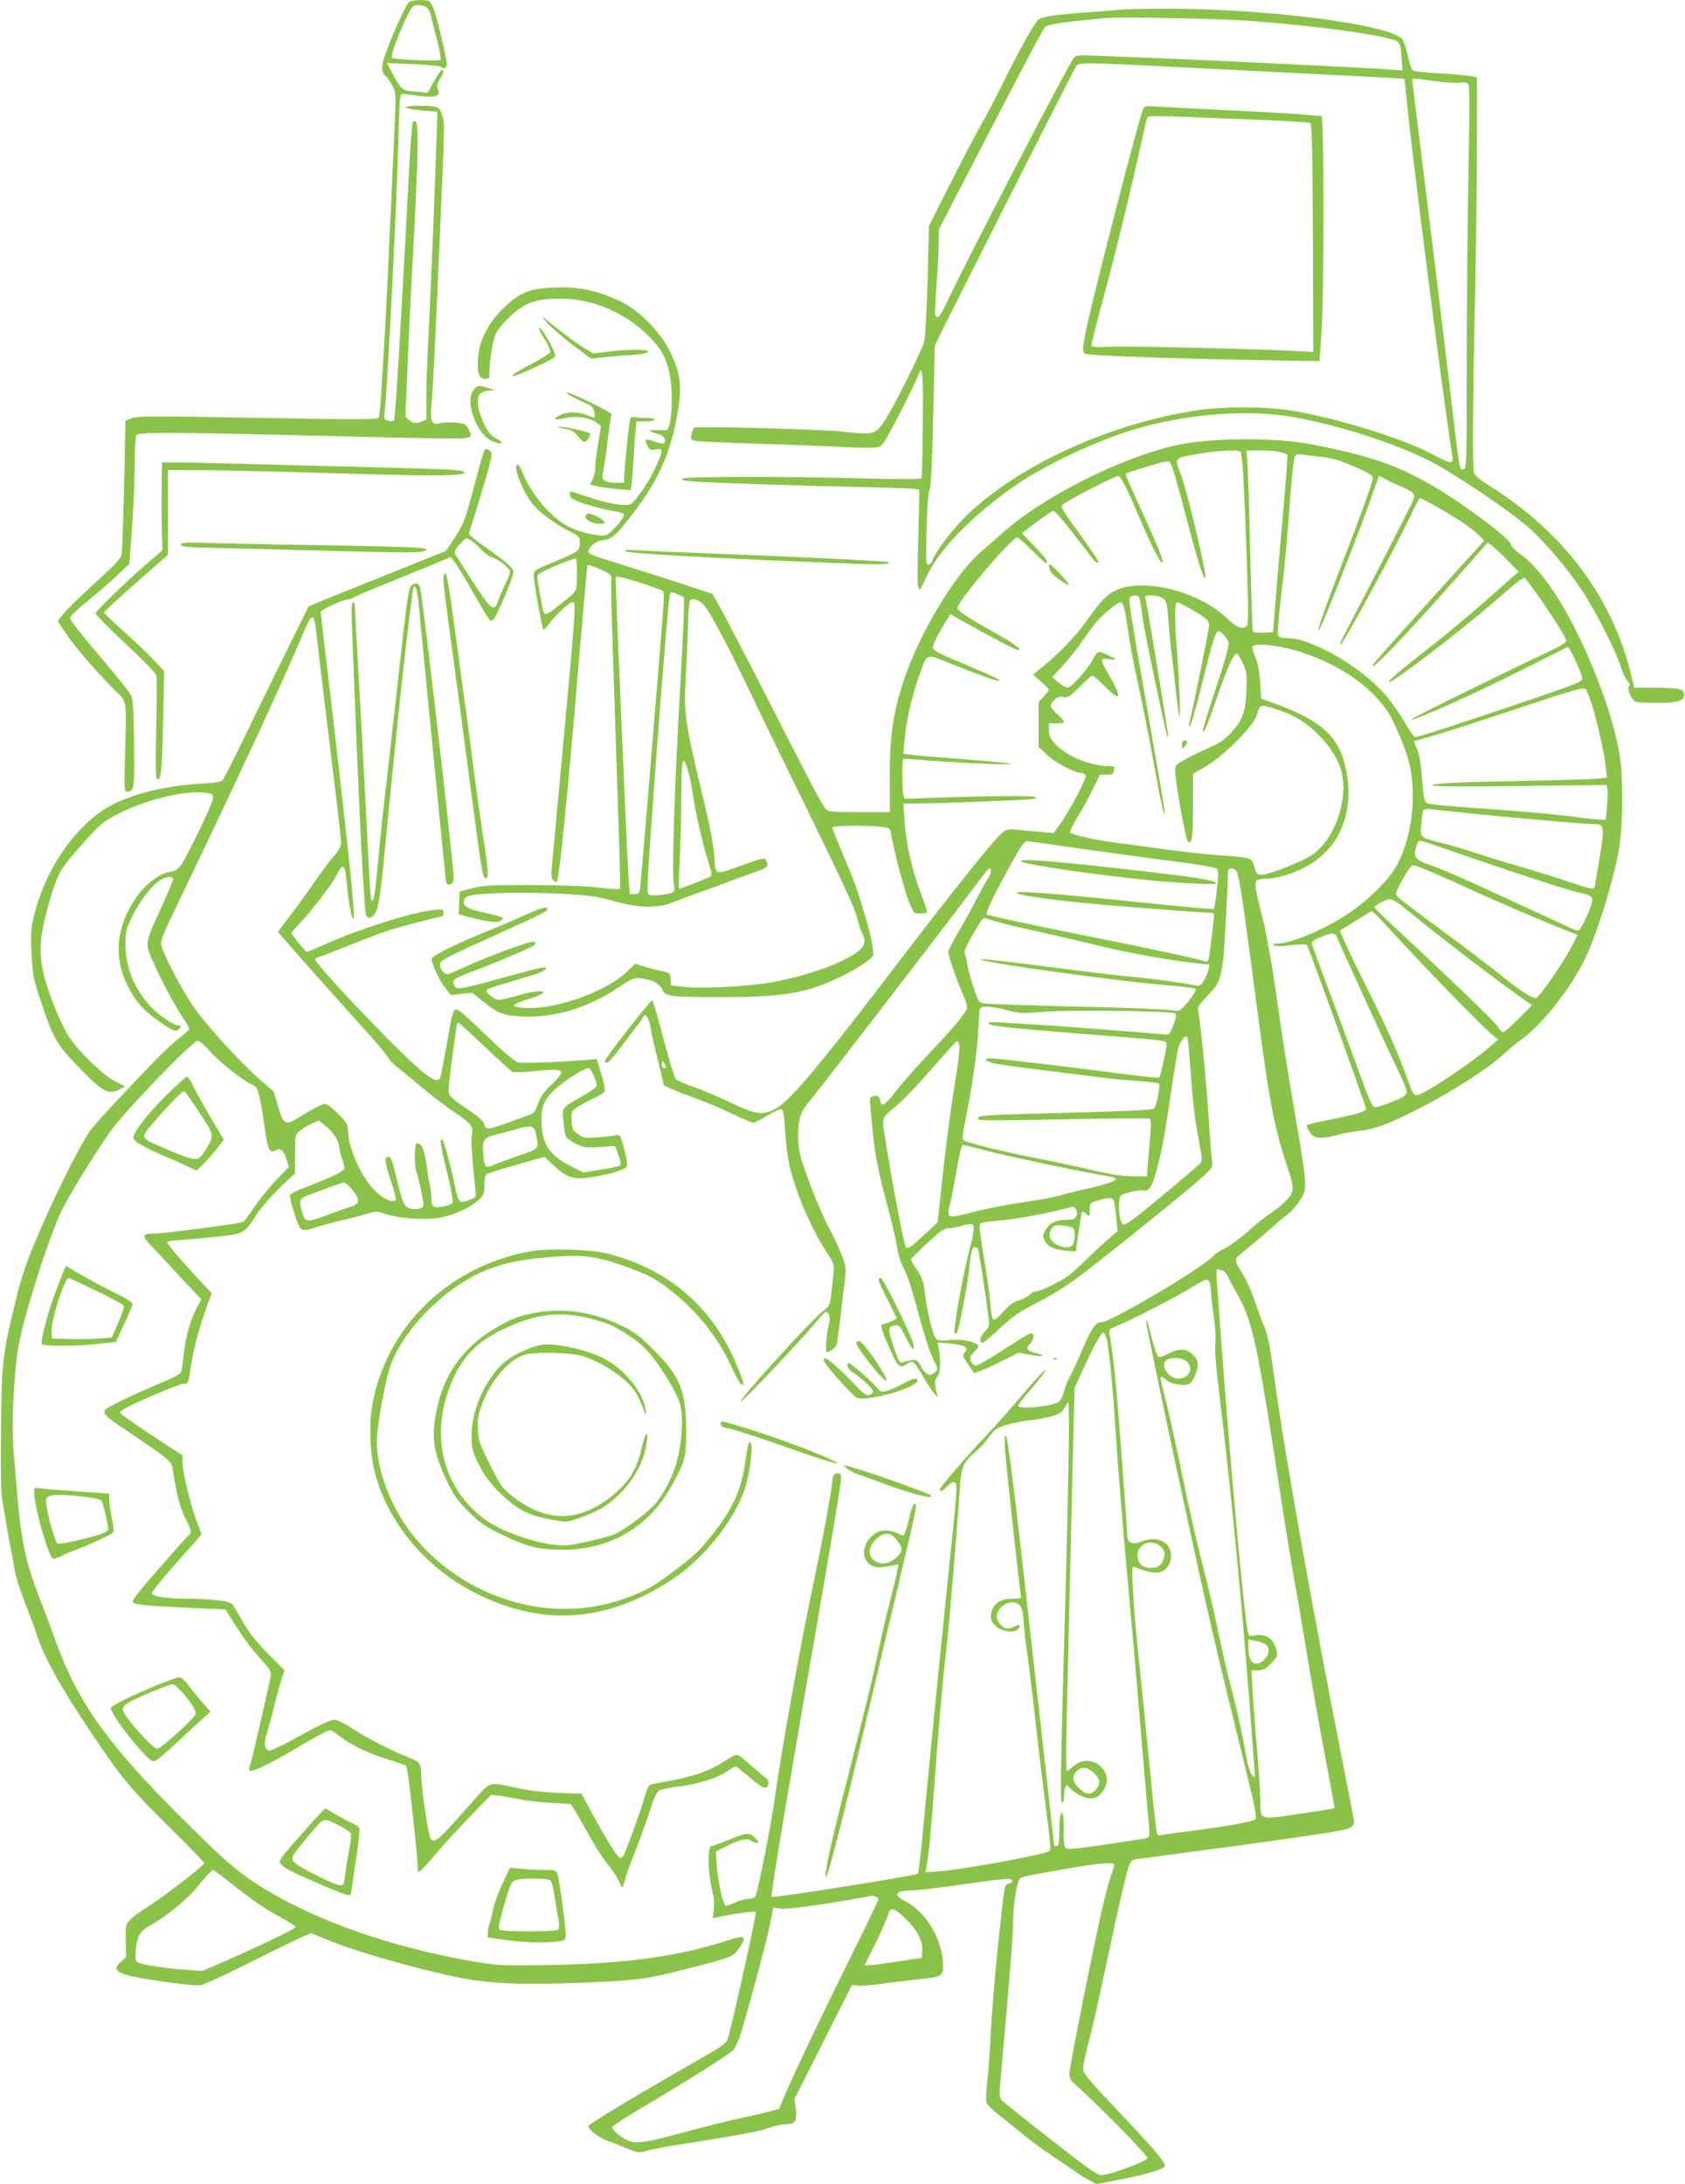 <?xml version="1.0" standalone="no"?>
<!DOCTYPE svg PUBLIC "-//W3C//DTD SVG 20010904//EN"
 "http://www.w3.org/TR/2001/REC-SVG-20010904/DTD/svg10.dtd">
<svg version="1.0" xmlns="http://www.w3.org/2000/svg"
 width="988pt" height="1280pt" viewBox="0 0 988 1280"
 preserveAspectRatio="xMidYMid meet">
<g transform="translate(0,1280) scale(0.1,-0.1)"
fill="#8bc34a" stroke="none">
<path d="M2398 12788 c-17 -13 -105 -208 -139 -307 -25 -70 -24 -103 2 -127
12 -10 30 -37 41 -58 19 -36 20 -52 14 -185 -20 -440 -27 -606 -41 -901 -14
-298 -21 -414 -41 -737 -4 -61 -10 -117 -14 -123 -6 -9 -165 -9 -707 1 -615
11 -705 11 -739 -2 l-39 -15 -1 -64 c-2 -201 -16 -690 -20 -716 -3 -25 -34
-59 -153 -167 -82 -75 -166 -156 -186 -181 l-37 -46 55 -82 c49 -74 203 -250
292 -335 58 -55 57 -52 49 -329 -6 -236 -6 -254 10 -254 43 0 45 15 42 281 -2
185 -6 261 -16 279 -16 31 -50 74 -222 278 -76 89 -138 170 -138 180 0 9 45
53 103 99 56 45 134 113 174 150 l71 68 6 75 c15 179 26 385 26 520 0 80 5
152 10 160 11 18 212 17 1100 -5 322 -8 647 -15 723 -15 150 0 152 1 122 59
-12 25 -21 29 -75 34 -34 3 -74 2 -90 -3 -50 -14 -60 9 -49 120 8 86 21 349
49 1000 28 632 28 633 14 681 -17 55 -25 59 -144 59 -108 -1 -87 -18 33 -28
l81 -7 -2 -90 c-9 -303 -38 -1008 -52 -1270 -5 -93 -10 -232 -10 -308 l0 -137
-26 -10 c-36 -14 -49 -13 -75 8 l-22 19 12 279 c6 153 16 358 21 454 49 907
51 1037 10 994 -4 -5 -15 -153 -24 -329 -44 -841 -78 -1411 -86 -1419 -5 -5
-20 -6 -34 -2 -23 6 -25 10 -21 49 17 136 72 1226 81 1600 6 235 9 267 23 267
9 0 50 -5 91 -11 97 -14 136 -3 119 35 -10 21 -8 31 10 61 23 39 26 55 12 55
-5 0 -26 -30 -46 -66 l-37 -67 -71 6 c-79 5 -83 8 -137 109 l-31 58 153 -6
c84 -4 157 -10 163 -15 17 -17 35 -9 35 15 0 32 -57 271 -76 321 -9 22 -21 43
-27 47 -19 12 -102 9 -119 -4z m106 -34 c9 -8 19 -27 22 -42 3 -15 19 -78 35
-141 17 -63 26 -118 22 -122 -10 -9 -266 1 -283 11 -13 8 36 141 91 253 27 53
32 57 63 57 19 0 42 -7 50 -16z"/>
<path d="M6585 12744 c-11 -1 -92 -8 -180 -14 -230 -17 -294 -26 -317 -46 -26
-24 -116 -185 -204 -364 -39 -80 -100 -197 -136 -260 -36 -63 -118 -221 -183
-350 l-118 -235 -8 -319 c-5 -175 -14 -337 -20 -359 -12 -44 -150 -326 -207
-422 -59 -101 -77 -115 -141 -115 -31 0 -87 5 -126 10 -105 13 -865 34 -876
23 -5 -5 -11 -23 -15 -39 -5 -28 -3 -32 23 -38 15 -3 172 -11 348 -16 176 -6
408 -14 515 -20 147 -7 200 -6 219 3 17 8 51 65 116 192 51 99 98 197 106 218
28 79 33 34 30 -279 -2 -170 -5 -313 -8 -318 -4 -5 -143 -5 -337 0 -483 13
-1052 12 -1066 -2 -9 -9 18 -13 102 -18 157 -9 629 -24 963 -31 154 -3 290 -8
303 -11 l23 -5 -7 -296 c-8 -322 -6 -334 43 -225 72 164 265 364 524 545 174
121 478 264 699 330 307 92 671 120 935 72 271 -49 586 -150 795 -255 134 -67
453 -281 574 -384 92 -79 230 -239 318 -371 82 -121 202 -358 234 -460 10 -30
26 -65 37 -76 13 -14 16 -24 9 -31 -15 -15 16 -85 42 -92 11 -3 68 -6 126 -6
119 0 155 12 155 50 0 32 -23 38 -171 39 l-122 1 -17 73 c-110 454 -397 838
-829 1108 -59 37 -89 62 -94 79 -9 31 -6 460 8 1075 5 259 10 644 10 856 l0
386 -37 7 c-21 4 -101 11 -178 16 -77 4 -147 11 -156 15 -11 4 -22 33 -33 84
-9 43 -24 87 -32 99 -62 89 -813 185 -1419 181 -110 -1 -209 -3 -220 -5z m780
-69 c407 -32 787 -87 831 -120 12 -8 18 -33 22 -90 l5 -78 -94 7 c-134 9
-1025 53 -1339 65 -146 6 -313 13 -372 15 -90 4 -108 2 -121 -12 -29 -33 -631
-1191 -737 -1417 -46 -100 -64 -122 -76 -91 -3 7 1 85 7 172 7 88 13 197 13
244 l1 85 111 215 c384 741 498 957 512 972 16 16 116 30 362 52 100 9 688 -4
875 -19z m-228 -280 c1031 -52 1097 -55 1098 -58 1 -1 9 -81 19 -177 27 -278
202 -1646 252 -1970 3 -19 7 -50 10 -67 7 -46 -9 -43 -120 16 -169 92 -593
221 -841 257 -151 22 -382 22 -530 0 -516 -76 -1057 -324 -1361 -621 -83 -81
-183 -215 -199 -265 -4 -11 -13 -20 -22 -20 -14 0 -15 22 -10 209 3 135 10
217 18 232 8 16 14 145 21 433 l9 411 67 135 c131 264 735 1455 754 1488 25
41 -37 41 835 -3z m1313 -75 c41 -5 91 -7 110 -4 25 4 40 1 48 -9 10 -11 10
-126 2 -523 -5 -280 -10 -785 -10 -1121 0 -602 0 -613 -20 -613 -24 0 -18 -38
-85 530 -31 256 -91 754 -135 1106 -44 353 -80 645 -80 649 0 4 21 5 48 1 26
-4 81 -11 122 -16z"/>
<path d="M6701 12157 c-29 -76 -279 -1043 -326 -1261 -30 -137 -31 -162 -8
-170 26 -10 426 -25 923 -35 245 -5 446 -8 447 -7 0 0 6 81 12 179 16 260 15
1257 -1 1257 -7 0 -62 4 -123 10 -60 5 -254 16 -430 24 -176 9 -357 18 -403
21 -80 5 -83 4 -91 -18z m671 -59 c164 -6 303 -15 310 -19 10 -7 14 -148 16
-675 l2 -667 -127 7 c-265 13 -947 28 -1058 24 -100 -4 -115 -2 -115 11 0 9
23 99 50 201 72 262 160 617 220 885 28 127 53 236 56 244 5 15 4 15 646 -11z"/>
<path d="M3195 11111 c-105 -9 -162 -37 -248 -122 -89 -89 -140 -192 -145
-295 -5 -83 7 -114 43 -114 22 0 25 4 25 39 0 72 21 194 40 231 10 20 48 64
84 98 83 78 153 102 290 102 181 0 364 -74 503 -204 83 -78 118 -136 139 -235
24 -117 12 -329 -19 -332 -7 -1 -34 -1 -62 0 -51 1 -46 -6 20 -25 20 -6 31
-17 33 -32 4 -26 -9 -28 -66 -8 -49 17 -56 12 -36 -26 13 -26 18 -28 49 -22
45 8 45 -4 5 -92 -44 -99 -130 -224 -158 -231 -40 -10 -128 6 -237 42 -57 19
-107 35 -110 35 -4 0 -5 -10 -3 -22 2 -19 18 -28 86 -51 46 -15 117 -33 158
-40 42 -6 74 -16 74 -23 0 -22 -82 -114 -107 -120 -40 -10 -149 14 -216 48
-107 53 -223 191 -276 325 -9 23 -20 41 -26 40 -31 -5 28 -157 91 -234 41 -50
135 -119 217 -159 54 -27 57 -30 57 -66 0 -46 -8 -52 -155 -113 -114 -47 -115
-48 -115 -81 0 -37 48 -305 56 -314 3 -3 15 9 27 25 37 53 123 135 142 135 25
0 27 29 -89 -1225 -14 -148 -28 -298 -31 -331 -4 -48 -2 -64 10 -74 9 -7 18
-11 20 -8 14 14 67 546 130 1303 26 302 48 551 50 553 7 7 120 -42 133 -57 7
-9 10 -22 7 -29 -3 -8 -1 -147 5 -311 5 -163 14 -442 20 -621 6 -179 15 -448
20 -599 5 -151 7 -277 5 -281 -2 -3 -59 0 -127 8 -76 9 -227 14 -393 15 -235
0 -280 -2 -345 -19 l-75 -19 -3 -67 -3 -67 38 -10 c126 -33 182 -42 202 -31
12 6 21 14 21 19 0 4 -37 16 -82 25 -111 24 -148 40 -148 65 0 42 21 48 195
56 95 4 253 3 368 -3 178 -10 215 -15 312 -42 152 -44 261 -46 358 -6 37 15
98 38 135 51 37 12 123 44 192 70 69 26 146 54 173 63 47 16 57 31 37 62 -8
13 -27 9 -132 -29 -172 -61 -162 -63 -169 39 -7 92 -21 165 -75 390 -98 409
-105 460 -93 676 5 93 11 229 13 302 1 73 7 137 13 143 17 17 62 -1 87 -35 41
-56 142 -247 249 -471 57 -121 223 -461 367 -755 181 -369 266 -554 275 -595
7 -34 20 -75 29 -92 35 -68 13 -99 -112 -162 -103 -52 -273 -103 -432 -131
-139 -23 -407 -36 -510 -23 l-65 8 -3 37 c-3 36 -4 37 -60 48 -31 7 -77 19
-102 27 l-45 15 -52 -50 c-121 -115 -414 -219 -592 -210 -36 2 -66 8 -68 14
-2 6 29 21 70 33 41 12 83 28 93 36 18 13 16 14 -18 15 -21 0 -77 -11 -124
-25 -47 -14 -96 -25 -108 -25 -29 0 -84 45 -71 58 6 6 48 22 95 35 47 14 121
36 164 49 74 21 112 48 70 48 -10 0 -126 -30 -257 -66 -253 -70 -260 -71 -269
-20 -2 15 17 26 112 62 175 67 360 146 367 157 3 5 1 13 -4 18 -10 10 -271
-85 -413 -151 -47 -22 -91 -40 -97 -40 -20 0 -43 30 -43 55 0 27 12 33 375
197 211 95 255 117 255 130 0 17 -42 6 -131 -35 -52 -24 -137 -61 -189 -81
-196 -78 -360 -158 -360 -176 0 -28 49 -131 82 -173 l31 -39 63 7 63 6 56 -45
c93 -76 126 -89 241 -94 184 -8 381 51 552 165 90 60 100 64 139 59 69 -9 113
-32 126 -66 15 -41 49 -45 357 -44 369 0 501 25 715 132 71 35 154 91 164 111
9 16 -18 145 -52 251 -8 25 -22 72 -32 105 -9 33 -48 133 -86 222 -38 89 -69
167 -69 173 0 11 201 14 287 4 51 -7 53 -8 58 -43 12 -82 76 -324 103 -392 30
-74 30 -74 66 -73 20 1 39 3 41 6 3 3 -13 53 -36 113 -52 139 -87 292 -95 423
l-7 102 56 0 c114 0 663 20 696 26 22 3 30 8 22 13 -13 8 -246 7 -567 -4
l-201 -7 -6 23 c-8 27 -9 203 -2 210 2 3 68 -1 147 -8 175 -15 495 -28 488
-20 -3 3 -127 15 -275 27 -149 11 -290 23 -314 26 l-44 6 7 81 c8 103 45 266
86 378 49 135 35 130 186 69 136 -55 260 -100 278 -100 24 0 -19 21 -196 96
-147 61 -188 82 -188 97 0 21 18 57 67 140 l35 58 66 -38 c191 -106 318 -173
331 -173 30 0 -23 39 -142 105 -139 77 -206 121 -213 140 -11 27 318 415 351
415 6 0 44 -34 85 -75 41 -41 78 -75 82 -75 20 0 2 26 -66 98 l-74 77 83 63
c46 34 90 65 98 68 9 3 51 -43 123 -137 60 -78 114 -148 121 -156 6 -8 17 -13
23 -11 7 2 -41 75 -105 163 -92 124 -116 162 -108 174 10 16 308 171 329 171
15 0 51 -70 119 -230 67 -158 120 -266 135 -275 20 -12 -2 48 -77 215 -127
279 -136 300 -132 304 2 3 60 21 128 42 102 31 125 35 132 23 13 -20 42 -118
104 -357 54 -208 92 -328 102 -319 12 13 -107 516 -146 615 -34 85 -34 86 72
106 121 24 272 33 282 17 10 -18 22 -225 36 -646 10 -313 10 -368 -2 -376 -30
-19 -57 -7 -117 49 -162 155 -481 236 -644 164 -56 -24 -89 -58 -172 -175 -64
-91 -168 -199 -270 -281 l-49 -40 46 -40 c26 -23 47 -44 47 -48 0 -4 -13 -22
-30 -40 l-30 -32 0 -132 0 -131 43 -42 c46 -46 166 -111 204 -111 13 0 26 -7
29 -15 7 -16 -98 -214 -154 -290 l-34 -48 -72 7 c-39 3 -100 9 -136 12 -62 6
-68 5 -99 -22 -45 -37 -286 -339 -611 -764 -483 -633 -635 -812 -725 -855 -67
-32 -109 -25 -252 43 -70 33 -168 75 -218 92 -49 18 -95 37 -102 44 -7 6 -39
112 -72 235 -33 123 -62 225 -65 228 -8 8 -286 -348 -280 -358 11 -19 26 -6
96 86 40 53 85 112 100 131 15 19 29 41 31 47 8 25 34 -14 41 -61 3 -26 22
-114 43 -195 l36 -149 41 -19 c23 -10 86 -35 141 -55 55 -19 151 -60 214 -90
62 -30 120 -54 128 -54 8 0 44 18 80 40 37 22 73 40 80 40 16 0 20 -22 28
-143 3 -54 12 -130 20 -169 35 -164 124 -376 221 -526 46 -72 47 -74 40 -135
-20 -191 -16 -175 -58 -209 -75 -59 -497 -523 -486 -534 7 -6 353 358 431 454
33 39 63 72 67 72 21 0 31 -30 22 -62 -13 -42 -24 -163 -16 -171 9 -8 51 21
58 40 4 9 13 70 21 137 8 67 19 165 26 218 11 92 11 100 -11 160 -12 35 -44
104 -70 153 -50 94 -105 226 -159 382 -25 75 -31 107 -31 177 0 102 13 139 73
210 56 66 893 1154 976 1269 35 48 67 87 72 87 16 0 10 -34 -12 -65 -11 -16
-40 -70 -65 -118 -24 -48 -71 -133 -104 -188 -33 -56 -60 -109 -60 -118 0 -23
51 -170 84 -244 14 -32 26 -68 26 -82 0 -25 -65 -104 -259 -309 -57 -61 -131
-146 -164 -189 -60 -77 -79 -88 -85 -51 -6 28 -17 37 -42 29 -21 -7 -21 -11
-15 -78 22 -257 34 -321 99 -567 25 -91 50 -199 56 -240 7 -47 23 -95 41 -128
18 -32 51 -133 84 -260 32 -120 68 -232 86 -266 30 -59 30 -59 11 -79 -27 -27
-54 -16 -82 34 -21 39 -25 41 -59 36 -20 -3 -43 -8 -53 -12 -13 -5 -22 11 -49
94 -35 106 -34 118 11 123 22 3 29 -6 56 -60 40 -81 59 -101 50 -52 -9 50
-177 390 -193 390 -21 0 -16 -14 42 -129 l54 -109 -33 -16 c-19 -9 -39 -16
-44 -16 -24 0 -19 -24 30 -134 54 -122 63 -130 106 -100 13 9 29 14 36 11 7
-3 34 -41 58 -84 46 -79 94 -143 84 -111 -17 57 -18 89 -1 108 19 21 23 93 10
164 l-8 38 74 -7 c86 -8 112 -24 86 -52 -15 -17 -14 -22 20 -70 l35 -51 37 13
c20 7 79 34 130 60 l94 47 63 -12 c76 -15 107 -8 42 8 -58 15 -66 27 -39 56
21 22 27 47 15 59 -9 9 -28 -2 -186 -104 -78 -51 -142 -87 -151 -83 -8 3 -19
15 -25 27 -8 18 -5 27 21 55 27 27 29 34 17 42 -33 22 -98 32 -162 26 -52 -5
-70 -3 -81 9 -16 15 -51 160 -62 250 -11 89 -16 104 -51 156 -20 28 -34 54
-32 59 2 4 44 47 95 94 71 67 97 86 120 86 16 0 53 7 81 15 29 9 57 13 62 10
16 -10 12 -46 -15 -147 -40 -154 -98 -479 -87 -490 7 -7 12 -4 16 8 17 56 57
264 66 345 14 126 19 149 35 149 8 0 16 -4 19 -8 5 -8 54 -326 63 -413 5 -40
2 -49 -24 -75 -27 -27 -34 -64 -11 -64 5 0 51 38 101 85 77 72 113 96 222 152
83 42 174 99 250 157 191 145 654 519 719 580 53 50 58 58 53 88 -3 18 -13
141 -21 273 -15 227 -51 579 -62 618 -4 12 13 36 55 80 65 65 75 88 92 202 7
46 28 425 29 528 0 20 32 23 48 4 15 -17 34 -139 87 -537 76 -577 85 -640 111
-790 27 -158 57 -276 104 -414 41 -123 40 -143 -13 -197 -24 -24 -63 -56 -87
-71 -25 -15 -83 -61 -130 -103 -47 -42 -108 -86 -135 -100 -28 -13 -59 -33
-70 -46 -62 -69 -603 -389 -658 -389 -34 0 -56 -32 -118 -176 -27 -65 -59
-132 -69 -149 -10 -16 -24 -51 -30 -77 -7 -26 -20 -54 -30 -63 -30 -27 -240
-48 -240 -24 0 7 29 44 63 83 35 39 72 85 82 101 l19 30 -23 -20 c-13 -11 -69
-74 -125 -140 -55 -66 -145 -167 -200 -225 -123 -130 -276 -308 -276 -321 0
-16 13 -10 45 21 21 21 34 27 45 20 15 -9 12 -48 -40 -545 -40 -385 -120
-1188 -145 -1460 -14 -154 -29 -283 -33 -287 -12 -11 -849 -144 -858 -136 -5
6 49 340 141 873 289 1674 276 1592 259 1606 -19 15 -44 -6 -44 -37 0 -44 -51
-322 -125 -674 -71 -341 -175 -924 -210 -1174 -22 -163 -104 -578 -117 -593
-6 -7 -25 -13 -42 -13 -17 0 -51 -9 -75 -20 -24 -11 -49 -20 -55 -20 -16 0
-47 141 -54 242 l-4 76 71 36 c69 35 124 46 136 26 3 -5 16 -10 27 -10 21 0
21 0 2 21 -37 41 -48 41 -153 -1 -54 -22 -104 -40 -109 -40 -27 0 -21 -171 9
-283 6 -23 8 -63 4 -91 l-6 -49 28 6 c94 21 217 37 224 30 6 -6 -119 -576
-161 -733 -10 -37 -18 -43 -198 -146 -336 -192 -622 -364 -622 -375 0 -20 60
-67 108 -85 26 -9 78 -30 116 -45 67 -28 71 -28 120 -14 28 8 125 26 216 40
326 51 446 73 502 94 32 11 75 21 97 21 54 0 65 17 57 89 l-7 60 168 333 168
333 40 -3 c22 -2 87 4 145 12 58 9 155 20 215 26 121 12 135 20 135 76 0 150
-97 317 -221 380 -77 38 -60 64 41 64 25 0 163 16 307 37 202 29 265 35 274
26 10 -10 6 -15 -14 -22 -30 -12 -24 22 -68 -391 -17 -162 -34 -376 -39 -475
-5 -99 -14 -228 -20 -287 -7 -58 -10 -117 -6 -130 3 -13 38 -48 78 -78 39 -30
103 -82 142 -114 39 -33 111 -86 160 -118 49 -32 110 -74 135 -92 25 -18 65
-43 89 -55 l42 -22 156 30 c140 28 244 60 244 76 0 25 -59 95 -255 302 -189
199 -225 242 -225 267 0 16 13 79 29 140 16 61 46 185 65 276 20 91 61 281 91
423 31 141 65 286 75 321 20 62 22 65 58 70 20 3 192 26 382 51 334 44 479 64
739 104 121 18 151 31 151 64 0 5 -25 134 -55 286 -198 1002 -358 1903 -420
2365 -19 140 -32 205 -52 250 -14 33 -41 106 -59 160 -19 55 -52 128 -75 162
-41 64 -42 77 -8 101 21 16 174 146 220 188 20 18 48 40 62 50 14 9 42 41 63
71 34 49 37 60 37 118 -1 35 -22 180 -47 322 -55 317 -85 505 -130 826 -20
135 -51 309 -70 385 -47 184 -53 223 -35 234 8 5 31 9 53 9 59 0 154 28 228
67 212 111 300 343 232 607 -42 162 -140 250 -376 340 l-113 42 -6 95 c-4 65
-13 110 -28 146 -13 28 -20 57 -16 64 15 24 170 5 290 -35 224 -75 402 -198
501 -346 34 -51 94 -188 118 -270 61 -205 26 -492 -80 -658 -49 -77 -165 -188
-268 -256 -137 -92 -335 -176 -415 -176 -29 -1 -33 -3 -19 -11 12 -6 45 -6
100 1 49 6 86 6 91 1 9 -9 347 -946 347 -961 0 -14 -57 -32 -197 -59 -79 -16
-147 -32 -150 -35 -3 -3 3 -20 14 -38 24 -41 65 -47 155 -22 35 9 92 20 128
24 100 11 180 41 365 135 191 98 400 232 490 315 33 31 81 70 106 88 116 79
300 314 378 483 78 170 179 507 200 674 16 119 17 356 3 471 -23 189 -118 474
-247 739 -115 237 -239 409 -352 486 -24 17 -43 38 -43 47 0 31 -274 236 -460
345 -206 120 -368 176 -705 242 -225 44 -621 40 -820 -9 -328 -81 -755 -297
-988 -502 -43 -38 -104 -91 -135 -118 -155 -133 -368 -489 -456 -764 -61 -190
-79 -315 -79 -554 l1 -208 -179 0 c-162 0 -181 2 -198 19 -19 19 -79 133 -399
761 -95 184 -193 372 -219 418 l-46 82 -261 85 c-144 46 -307 98 -363 115 -64
19 -103 36 -103 44 0 29 39 63 80 69 59 8 77 23 177 152 152 196 226 361 266
594 27 162 18 232 -44 359 -57 117 -182 244 -290 295 -158 74 -269 93 -444 78z
m4308 -960 c21 -5 41 -12 45 -15 3 -4 -9 -169 -27 -369 -18 -199 -38 -432 -44
-517 l-12 -155 -58 -3 c-40 -2 -58 1 -61 10 -3 7 -10 225 -16 483 -6 259 -14
494 -17 523 l-5 52 79 0 c43 0 95 -4 116 -9z m222 -26 c85 -9 127 -21 233 -67
70 -31 92 -45 92 -59 0 -22 -62 -194 -210 -579 -98 -256 -139 -383 -90 -280
40 85 228 565 280 715 28 82 53 151 55 153 2 3 15 -2 27 -10 13 -8 52 -28 88
-43 96 -42 102 -48 83 -93 -15 -37 -326 -642 -394 -769 -22 -40 -35 -73 -30
-73 15 0 344 607 429 793 17 37 35 67 39 67 14 0 207 -111 268 -155 33 -24 71
-54 84 -69 l24 -25 -85 -93 c-157 -172 -500 -553 -541 -602 -70 -83 -8 -35
103 81 58 59 203 219 324 355 l219 248 26 -19 c14 -11 55 -49 91 -86 l65 -66
-30 -26 c-16 -14 -98 -86 -181 -159 -84 -74 -216 -185 -295 -246 -168 -130
-262 -209 -255 -215 14 -15 479 344 689 532 54 48 102 83 106 79 56 -64 224
-313 240 -356 9 -25 7 -27 -142 -98 -310 -147 -767 -373 -763 -377 12 -12 403
164 701 316 115 58 213 107 217 109 9 4 77 -139 84 -178 6 -25 2 -27 -353
-148 -380 -129 -606 -202 -626 -202 -7 1 -36 43 -66 95 -30 51 -82 124 -115
161 -147 163 -429 324 -567 324 -37 0 -51 4 -56 17 -3 9 3 98 15 197 26 216
37 332 57 608 8 114 20 219 25 233 8 22 14 25 42 21 18 -3 60 -8 93 -11z
m-4342 -696 c-3 -105 8 -88 -111 -181 -65 -52 -78 -57 -86 -30 -8 23 -36 183
-36 204 0 11 32 30 108 62 59 25 112 44 117 42 6 -2 9 -41 8 -97z m446 -70
c30 -10 56 -21 59 -24 3 -3 5 -29 4 -58 -3 -63 -130 -1614 -138 -1674 -5 -39
-8 -43 -33 -43 l-28 0 -7 88 c-9 129 -76 1678 -76 1767 0 13 74 -5 219 -56z
m146 -43 l35 -15 0 -73 c0 -40 -7 -190 -15 -333 -42 -730 -59 -1254 -41 -1296
4 -9 1 -21 -7 -27 -17 -15 -128 -26 -143 -15 -13 9 -12 39 36 698 36 483 77
997 85 1043 7 37 5 36 50 18z m2709 -33 c3 -16 10 -64 16 -108 7 -44 38 -206
71 -360 69 -326 77 -358 78 -328 1 21 -125 787 -134 811 -7 20 79 15 105 -6
21 -17 24 -32 31 -133 5 -63 13 -150 19 -194 6 -44 17 -143 25 -219 8 -77 18
-142 21 -145 7 -7 -2 225 -16 399 -14 171 -13 270 3 270 14 0 141 -73 170 -98
9 -8 17 -25 17 -37 0 -17 -82 -424 -116 -575 -3 -16 -2 -22 4 -15 6 6 36 111
67 235 67 270 83 320 99 320 16 0 52 -39 60 -66 4 -14 -21 -107 -74 -265 -44
-133 -79 -247 -77 -253 6 -17 21 19 82 194 60 174 99 260 116 260 5 0 22 -25
36 -56 23 -51 25 -64 21 -162 -5 -126 -21 -171 -91 -248 -32 -35 -66 -59 -109
-78 -76 -34 -142 -66 -185 -92 -27 -16 -33 -25 -33 -53 0 -53 61 -394 73 -409
25 -31 32 11 32 200 l0 192 80 47 c102 60 274 233 293 294 20 67 20 67 97 44
117 -35 197 -83 276 -166 118 -125 156 -242 127 -391 -31 -156 -106 -270 -211
-324 -97 -48 -237 -99 -265 -96 -20 2 -28 12 -38 49 -16 55 -8 52 -239 69 -77
6 -214 22 -305 35 -91 13 -208 29 -260 35 -112 13 -267 48 -276 61 -3 5 15 43
40 83 25 40 66 114 91 165 l45 91 39 0 c33 0 39 3 43 25 5 23 2 25 -34 25
-102 0 -246 59 -308 127 -33 35 -40 50 -40 83 l0 40 45 0 c25 0 45 4 45 8 0 5
-18 25 -40 46 -46 43 -49 54 -17 84 17 17 31 21 53 17 26 -6 36 1 94 59 35 36
69 66 75 66 6 0 37 -27 70 -60 98 -99 108 -77 29 61 -55 96 -56 103 -4 96 22
-3 40 -3 40 -1 0 7 -82 44 -97 44 -7 0 -22 -19 -34 -42 -30 -60 -127 -168
-149 -168 -11 0 -35 14 -55 31 l-35 31 58 62 c31 34 84 100 116 146 33 47 73
101 89 120 37 42 121 110 136 110 18 0 27 -34 46 -170 9 -69 35 -204 56 -300
22 -96 62 -299 90 -450 45 -252 66 -346 68 -312 1 14 -8 66 -109 647 -89 509
-103 594 -96 610 3 8 16 15 30 15 19 0 26 -6 30 -27z m2652 -619 c33 -111 71
-279 79 -358 l7 -64 -53 -6 c-30 -3 -189 -8 -354 -11 -444 -8 -625 -16 -618
-28 4 -7 176 -8 514 -4 l509 6 5 -22 c3 -12 2 -58 -2 -102 l-8 -80 -35 1 c-19
1 -71 6 -115 12 -123 18 -369 40 -629 57 -130 9 -247 20 -260 25 -26 10 -28
17 -42 195 -3 44 -14 100 -25 124 -11 24 -18 45 -17 46 2 2 46 14 98 29 52 14
275 85 495 159 354 118 401 131 413 117 7 -8 24 -52 38 -96z m-5303 -376 c9
-29 21 -87 27 -128 15 -108 56 -291 89 -398 28 -88 28 -93 11 -102 -20 -11
-172 -70 -179 -70 -2 0 0 82 5 183 5 100 9 269 9 375 0 205 8 234 38 140z
m4662 -263 c332 -32 596 -55 650 -55 64 0 66 -14 29 -230 -8 -47 -17 -100 -20
-118 -5 -31 -7 -33 -37 -27 -18 4 -77 22 -132 41 -55 19 -176 57 -270 84 -93
27 -210 63 -260 80 -49 17 -135 42 -189 56 -145 37 -140 33 -132 116 3 39 9
75 12 80 4 6 26 8 53 4 25 -3 159 -17 296 -31z m205 -345 c162 -54 322 -104
355 -111 81 -16 91 -26 75 -75 -7 -22 -26 -65 -41 -96 -27 -52 -31 -57 -52
-49 -13 5 -149 68 -303 139 -322 149 -472 216 -551 243 -92 32 -101 47 -72
126 8 22 8 22 151 -28 79 -28 276 -95 438 -149z m-2558 145 c172 -24 418 -58
547 -74 143 -19 239 -35 247 -43 9 -10 9 -36 -1 -121 -6 -59 -15 -110 -18
-114 -4 -3 -165 11 -359 31 -584 61 -814 78 -796 61 10 -11 178 -36 368 -55
172 -18 718 -60 771 -60 18 0 20 -5 15 -42 -3 -24 -10 -89 -17 -146 -10 -87
-14 -102 -28 -98 -62 20 -297 70 -751 161 -289 58 -529 110 -534 115 -9 9 41
113 147 305 50 91 74 125 88 125 4 0 149 -20 321 -45z m2070 -144 c62 -27 149
-65 193 -86 179 -83 464 -204 623 -266 l22 -9 -29 -57 c-52 -104 -197 -313
-217 -313 -23 0 -88 42 -178 114 -58 47 -195 152 -303 232 -306 226 -332 246
-337 261 -7 18 82 173 99 173 7 0 64 -22 127 -49z m-222 -168 c14 -9 61 -47
105 -83 131 -109 514 -401 640 -488 l48 -34 -79 -79 c-43 -43 -84 -79 -91 -79
-7 0 -19 13 -27 28 -13 25 -254 258 -603 582 -68 63 -123 117 -123 121 0 12
63 47 85 48 11 1 32 -7 45 -16z m-87 -110 c237 -260 583 -616 652 -672 l30
-24 -40 -35 c-106 -93 -366 -268 -427 -288 -26 -8 -32 0 -56 66 -67 187 -126
319 -262 590 -84 167 -148 306 -142 308 6 2 48 27 94 57 46 29 87 53 91 54 4
1 31 -25 60 -56z m-2265 -3 c34 -11 156 -40 270 -65 114 -25 279 -64 368 -86
153 -37 417 -83 552 -96 l64 -6 -6 -30 c-3 -16 -16 -45 -27 -64 -18 -29 -26
-34 -48 -29 -65 14 -229 37 -376 51 -88 8 -317 36 -508 61 -192 25 -359 44
-370 42 -67 -10 807 -132 1132 -157 62 -5 117 -13 122 -18 9 -9 -67 -110 -94
-124 -8 -5 -29 -4 -48 0 -19 5 -266 15 -549 21 -283 7 -530 15 -549 19 -34 7
-35 9 -68 111 -18 58 -33 115 -33 128 0 13 -5 32 -10 43 -8 14 -5 29 11 61 33
66 90 158 97 158 4 0 35 -9 70 -20z m2001 -92 c21 -54 317 -701 363 -791 27
-54 48 -109 46 -120 -2 -17 -21 -29 -83 -54 -44 -18 -89 -32 -101 -33 -18 0
-32 32 -114 258 -51 141 -129 352 -173 467 -43 116 -81 219 -84 230 -3 16 6
24 49 42 69 28 87 28 97 1z m-1933 -429 c74 -20 87 -20 219 -9 147 12 741 5
765 -10 9 -6 7 -22 -10 -67 -19 -54 -24 -59 -48 -56 -47 5 -664 53 -742 57
-41 2 -127 7 -190 11 -85 6 -112 5 -104 -4 14 -15 107 -25 554 -61 522 -41
490 -37 490 -63 -1 -29 -35 -185 -43 -193 -3 -3 -129 10 -279 30 -244 32 -496
62 -675 81 -71 7 -86 -7 -25 -25 20 -6 145 -24 277 -40 132 -16 290 -36 350
-44 61 -8 163 -18 228 -22 65 -4 120 -11 123 -15 8 -13 -17 -137 -29 -147 -11
-9 -184 -16 -764 -31 -169 -4 -256 -10 -264 -18 -8 -8 -6 -13 9 -17 11 -4 237
-2 502 4 265 5 487 7 492 3 7 -4 8 -36 3 -92 -4 -47 -10 -122 -14 -166 l-6
-80 -85 1 c-60 0 -130 11 -240 37 -85 20 -227 50 -315 67 -187 36 -423 94
-437 108 -7 7 -3 44 11 109 36 169 71 406 77 529 3 66 7 125 10 132 5 18 70
15 160 -9z m1073 -329 c14 -204 27 -315 53 -448 16 -83 17 -106 7 -118 -15
-19 -280 -241 -372 -313 -38 -30 -73 -51 -81 -48 -17 7 -29 74 -24 132 3 38 4
40 58 56 30 9 66 15 80 12 36 -7 54 18 79 107 32 117 48 202 86 457 19 131 39
253 44 272 12 39 41 75 52 64 4 -5 12 -82 18 -173z m-1353 124 c4 -14 -10
-122 -30 -242 -19 -119 -50 -347 -67 -507 l-31 -289 -71 -66 c-88 -81 -100
-90 -115 -81 -10 6 -83 389 -125 659 -16 106 -21 95 78 179 39 33 131 130 205
216 74 86 138 156 142 156 4 1 11 -11 14 -25z m-1726 -114 c9 -16 8 -20 -5
-20 -8 0 -15 9 -15 20 0 11 2 20 5 20 2 0 9 -9 15 -20z m1927 -515 c150 -37
544 -119 676 -140 73 -12 43 -31 -100 -65 -76 -17 -158 -37 -183 -45 -25 -7
-76 -19 -115 -25 -38 -6 -122 -19 -185 -29 -63 -11 -159 -31 -214 -45 -151
-40 -159 -37 -136 44 6 19 19 89 31 155 20 123 37 195 44 195 2 0 84 -20 182
-45z m701 -277 c5 -7 13 -51 17 -99 l7 -85 -62 -55 c-35 -29 -88 -79 -119
-110 -31 -31 -77 -73 -103 -93 -46 -37 -168 -95 -199 -96 -9 0 -24 -9 -34 -20
-10 -11 -37 -25 -59 -31 -30 -7 -55 -25 -93 -67 -62 -68 -68 -64 -76 48 -3 42
-20 164 -38 270 -26 157 -29 194 -19 200 8 5 52 12 99 15 111 9 320 48 433 81
24 7 42 -30 28 -56 -9 -16 -21 -20 -64 -20 -59 0 -96 -21 -121 -69 -12 -25
-12 -31 5 -59 13 -21 31 -34 57 -41 56 -13 123 -20 123 -12 0 22 31 226 35
230 3 2 14 -4 25 -14 20 -18 20 -18 20 23 0 41 1 42 48 56 59 18 77 19 90 4z
m-236 -166 c14 -14 12 -80 -3 -98 -35 -42 -147 13 -134 65 11 45 25 54 78 48
26 -2 53 -9 59 -15z m875 -248 c12 -3 27 -20 34 -37 7 -18 30 -62 51 -98 86
-148 116 -278 223 -966 41 -270 86 -551 99 -625 28 -156 42 -237 97 -568 22
-135 66 -382 98 -550 32 -168 57 -306 56 -308 -2 -2 -95 -17 -206 -33 -240
-36 -229 -39 -229 80 0 42 -9 180 -20 306 -11 127 -22 281 -26 343 l-7 112 38
0 c30 0 45 7 77 40 35 35 40 44 34 72 -14 71 -60 104 -127 93 -35 -6 -37 -5
-43 22 -23 118 -103 992 -156 1713 -11 151 -22 305 -25 343 -4 37 -3 67 2 67
4 0 18 -3 30 -6z m-67 -116 c0 -20 7 -86 16 -145 10 -66 14 -132 10 -168 -4
-41 4 -139 24 -300 63 -513 128 -1180 175 -1790 13 -181 27 -359 30 -395 5
-65 5 -65 -14 -43 -12 14 -25 58 -35 115 -28 159 -57 288 -92 416 -18 67 -49
202 -69 300 -20 97 -62 281 -95 407 -33 127 -84 352 -114 500 -30 149 -71 335
-90 415 -47 190 -45 180 -35 180 5 0 18 -9 28 -19 12 -12 41 -22 73 -26 62 -8
78 3 102 73 18 50 10 79 -30 111 -35 28 -81 27 -135 -4 -27 -15 -49 -21 -57
-16 -8 4 -24 52 -38 106 -22 91 -34 124 -34 98 0 -12 116 -573 179 -863 191
-886 205 -947 423 -1833 36 -148 47 -212 40 -219 -14 -14 -161 -41 -367 -68
-93 -11 -177 -23 -187 -26 -9 -3 -19 0 -23 6 -4 6 -20 143 -35 303 -37 378
-56 569 -80 797 -11 102 -23 250 -27 329 -6 140 -6 144 13 136 65 -27 107 -37
139 -31 82 16 99 143 24 181 -36 19 -79 19 -128 -1 -47 -18 -81 -6 -81 29 0
42 -50 712 -66 877 -14 156 -29 269 -40 316 -5 18 3 25 48 44 103 44 344 168
433 223 80 49 91 54 103 39 6 -9 12 -33 12 -54z m-611 -285 c13 -49 38 -302
51 -523 11 -181 42 -566 85 -1035 14 -148 43 -486 65 -750 22 -264 43 -510 47
-546 5 -60 4 -67 -13 -72 -11 -3 -119 -20 -242 -38 -172 -25 -225 -30 -234
-21 -8 8 -12 39 -10 85 1 39 -1 86 -4 102 -6 27 -8 28 -15 10 -4 -11 -8 -57
-8 -102 -1 -67 -4 -83 -16 -83 -8 0 -15 4 -15 9 0 10 -136 1227 -180 1611 -61
535 -92 775 -102 785 -7 7 -9 -19 -5 -80 6 -88 82 -794 92 -847 4 -27 4 -28
-46 -28 -84 0 -129 -38 -129 -109 0 -66 132 -115 165 -61 12 19 0 21 -33 4
-36 -18 -62 -9 -88 31 -43 65 70 151 125 96 14 -14 20 -41 25 -117 4 -54 12
-121 17 -148 5 -27 25 -191 45 -365 19 -174 44 -383 55 -466 43 -333 43 -336
30 -345 -35 -21 -507 -108 -635 -117 l-89 -6 6 34 c14 75 27 218 47 494 22
309 53 658 70 790 13 96 68 764 77 920 7 131 21 165 92 225 27 23 61 59 75 81
14 21 37 45 49 54 30 19 115 41 192 50 33 3 88 13 122 22 53 14 66 21 85 52
l23 36 3 -125 c1 -69 -6 -458 -17 -865 -33 -1194 -36 -1369 -23 -1361 7 4 12
24 12 44 0 43 13 71 25 52 18 -30 90 -70 125 -70 40 0 58 11 83 52 67 108 -80
223 -176 138 -19 -16 -38 -30 -42 -30 -4 0 -5 123 -1 273 3 149 11 463 16 697
6 234 15 616 20 850 l11 425 54 119 c62 135 102 206 115 206 5 0 14 -17 19
-37z m469 -133 c44 -41 14 -100 -50 -100 -54 0 -104 72 -73 104 24 24 96 21
123 -4z m-151 -1086 c20 -20 24 -31 19 -57 -9 -46 -33 -67 -78 -67 -49 0 -78
28 -78 74 0 69 86 101 137 50z m611 -570 c29 -19 28 -58 -3 -89 -51 -52 -95
-23 -95 61 l0 55 38 -7 c20 -3 47 -13 60 -20z m-1001 -759 c36 -36 38 -60 6
-97 -26 -29 -52 -28 -87 3 -46 39 -54 75 -25 105 32 34 65 30 106 -11z m115
-531 c3 -3 -3 -28 -14 -56 -10 -28 -32 -107 -49 -177 -46 -193 -199 -959 -199
-996 0 -26 9 -41 43 -70 132 -118 418 -409 415 -424 -3 -18 -222 -99 -270
-100 -22 -1 -90 48 -295 208 -148 115 -276 218 -287 230 -17 19 -18 28 -7 148
54 602 71 813 71 896 0 84 16 200 35 249 7 17 19 20 325 73 133 23 221 30 232
19z m-1398 -190 c9 -3 16 -11 16 -17 0 -6 -76 -164 -169 -351 -172 -347 -314
-645 -378 -794 l-35 -82 -52 -14 c-28 -8 -105 -26 -171 -40 -66 -14 -206 -49
-310 -77 -256 -70 -309 -77 -361 -51 -46 24 -84 58 -83 75 0 7 88 64 195 127
230 135 480 293 511 322 13 13 34 57 49 107 51 167 154 553 171 641 l17 89 45
-6 c46 -5 326 35 533 76 3 0 13 -2 22 -5z m170 -124 c70 -66 108 -136 104
-192 l-3 -43 -110 -17 c-169 -26 -228 -32 -224 -22 2 5 23 45 45 89 37 70 78
164 97 218 10 29 35 20 91 -33z"/>
<path d="M6930 8433 c1 -27 1 -27 15 -9 19 25 19 36 0 36 -10 0 -15 -10 -15
-27z"/>
<path d="M5991 7750 c35 -20 418 -76 756 -110 150 -15 383 -27 383 -19 0 21
-104 37 -615 94 -385 43 -557 54 -524 35z"/>
<path d="M3215 10901 c28 -30 95 -87 150 -128 l100 -75 55 6 c30 3 91 9 135
12 109 7 145 13 145 24 0 13 -124 13 -233 -1 l-88 -11 -56 34 c-30 18 -94 64
-142 102 -119 95 -122 97 -66 37z"/>
<path d="M3160 10875 c0 -5 16 -36 36 -68 20 -32 33 -64 31 -71 -3 -8 -51 -38
-107 -67 -110 -57 -151 -89 -84 -65 66 24 211 93 218 105 4 5 -6 36 -23 68
-30 60 -70 116 -71 98z"/>
<path d="M2775 10512 c-50 -69 21 -260 112 -298 55 -23 76 -12 26 14 -33 17
-48 34 -74 87 -39 79 -49 154 -24 178 9 9 33 17 53 18 l37 1 -40 13 c-57 19
-68 18 -90 -13z"/>
<path d="M3336 10486 c12 -9 49 -27 82 -42 51 -22 61 -30 66 -56 3 -17 5 -33
3 -35 -2 -2 -21 4 -43 13 -52 22 -121 22 -162 0 -47 -24 -32 -32 33 -16 64 15
148 2 187 -30 l22 -18 -17 -103 c-10 -57 -17 -121 -17 -142 0 -21 -7 -51 -15
-67 l-15 -29 37 -10 c21 -6 75 -13 119 -17 l82 -7 5 39 c4 22 9 89 12 149 3
61 8 134 12 163 l5 52 54 0 c30 0 54 5 54 10 0 6 -24 10 -52 10 -29 0 -62 3
-74 6 -19 5 -21 -2 -37 -153 -9 -87 -17 -175 -17 -195 l0 -38 -48 0 c-27 0
-56 6 -66 13 -16 12 -17 19 -7 68 6 30 18 112 26 183 9 71 18 133 21 138 5 8
-194 107 -246 123 -25 7 -25 7 -4 -9z"/>
<path d="M3308 10288 c42 -8 58 -17 80 -44 15 -19 32 -34 39 -34 12 0 33 30
33 48 0 10 -150 43 -185 41 -11 -1 4 -6 33 -11z"/>
<path d="M2826 10118 c-9 -29 -36 -128 -60 -220 -41 -149 -51 -176 -98 -247
l-53 -80 -352 -141 c-194 -78 -376 -151 -404 -163 l-50 -22 -116 -235 c-64
-129 -174 -354 -245 -500 -70 -146 -134 -272 -142 -281 -10 -12 -41 -17 -127
-22 -198 -11 -388 -56 -516 -121 -207 -105 -397 -373 -464 -655 -18 -72 -20
-103 -14 -220 6 -128 10 -145 56 -285 71 -211 91 -247 216 -376 148 -153 177
-169 246 -134 l31 17 -59 29 c-69 35 -211 172 -270 260 -20 31 -56 104 -80
164 -99 246 -109 357 -52 569 57 210 71 239 172 355 139 160 158 176 268 230
166 80 378 129 496 113 36 -5 41 -9 40 -32 0 -14 -44 -114 -97 -221 -102 -204
-98 -199 -173 -214 -42 -9 -121 -67 -162 -121 -133 -174 -157 -365 -70 -540
50 -99 91 -145 189 -214 74 -51 89 -58 105 -48 22 14 25 27 6 27 -26 0 -99 47
-148 95 -104 102 -162 236 -163 375 -1 78 2 91 35 160 43 90 106 175 156 213
36 27 77 35 87 18 4 -5 -26 -77 -64 -161 -100 -214 -100 -218 -60 -310 51
-117 126 -260 175 -333 25 -37 45 -72 45 -77 0 -5 -24 -27 -52 -49 -29 -21
-92 -79 -139 -127 -205 -212 -363 -382 -389 -419 -73 -106 -220 -404 -334
-677 -45 -109 -77 -206 -104 -320 -78 -322 -82 -353 -86 -753 -3 -269 -1 -378
9 -430 7 -38 19 -104 25 -145 6 -41 18 -102 25 -135 7 -33 16 -85 20 -115 4
-30 31 -116 60 -190 29 -74 58 -153 65 -175 48 -149 136 -309 331 -600 170
-255 230 -326 462 -554 108 -107 196 -198 195 -201 -7 -18 -235 -194 -314
-244 -49 -30 -103 -69 -119 -86 -29 -31 -30 -33 -28 -126 l3 -94 -32 -29 c-40
-36 -33 -54 29 -75 71 -23 400 -69 440 -61 19 3 141 59 271 124 130 65 268
133 306 150 l69 31 121 -49 c198 -80 670 -207 857 -230 158 -20 319 -23 611
-12 324 13 375 20 618 82 263 67 270 70 307 125 45 67 33 74 -70 41 -293 -94
-586 -135 -1042 -144 -265 -5 -301 -3 -420 16 -443 73 -861 210 -1174 384
-202 113 -277 174 -561 457 -438 436 -612 679 -743 1040 -25 69 -66 179 -92
245 -85 220 -111 339 -135 630 -6 72 -15 182 -21 245 -13 150 4 487 32 623 40
197 160 578 241 761 36 83 192 338 296 486 80 113 481 530 511 530 10 0 39
-24 65 -54 52 -61 191 -174 248 -200 34 -16 38 -23 51 -84 9 -37 20 -107 27
-157 19 -145 31 -170 69 -146 24 16 47 -5 61 -54 l13 -45 -77 -80 c-42 -45
-99 -115 -127 -158 -28 -42 -56 -80 -63 -84 -16 -9 -467 -68 -521 -68 -71 0
-75 -12 -23 -67 25 -26 84 -88 129 -138 46 -49 103 -111 127 -136 l43 -45 -25
-45 c-37 -67 -65 -163 -77 -263 -6 -50 -12 -100 -15 -112 -3 -16 -33 -33 -131
-74 -169 -70 -314 -142 -320 -158 -8 -19 13 -38 102 -98 294 -199 289 -195
298 -249 23 -146 43 -225 74 -284 37 -72 39 -83 17 -102 -9 -7 -88 -96 -176
-197 -123 -140 -158 -186 -149 -195 13 -13 109 -21 379 -33 l164 -7 25 -41
c71 -113 124 -186 181 -249 56 -61 63 -73 59 -101 -6 -41 -103 -461 -116 -506
-6 -19 -11 -38 -11 -42 0 -25 96 18 278 126 115 68 186 106 199 106 5 0 33
-19 63 -42 68 -51 167 -98 285 -133 50 -16 93 -31 97 -34 10 -9 67 -529 68
-613 0 -22 25 1 100 90 45 53 138 155 206 225 l124 128 52 -7 c29 -3 85 -13
123 -21 39 -8 120 -17 181 -20 l111 -6 25 -41 c14 -22 54 -92 89 -155 35 -62
80 -132 100 -155 20 -22 48 -63 62 -91 l25 -50 11 28 c6 16 11 33 11 38 0 5
24 72 54 147 30 76 69 184 87 241 22 70 39 107 53 116 12 7 63 18 114 24 118
15 235 52 290 92 37 27 45 29 60 18 9 -8 45 -38 80 -66 68 -58 87 -64 97 -32
6 17 0 27 -26 48 -19 14 -54 44 -79 66 -82 74 -72 72 -144 27 -110 -70 -200
-99 -418 -136 -37 -7 -37 -7 -63 -94 -22 -74 -83 -243 -115 -320 -5 -12 -16
-22 -24 -22 -14 0 -83 112 -180 291 l-46 86 -138 5 c-90 4 -173 13 -242 29
-159 35 -155 36 -230 -48 -36 -40 -101 -113 -145 -162 -86 -96 -111 -113 -130
-88 -13 18 -55 297 -55 367 0 75 -6 83 -73 109 -93 36 -246 114 -333 171 -42
27 -87 50 -101 50 -27 0 -88 -29 -250 -118 -61 -34 -121 -62 -132 -62 -29 0
-36 39 -17 97 8 26 29 102 45 168 17 66 37 139 45 162 l15 43 -97 97 c-70 71
-111 123 -147 186 -27 48 -55 95 -61 103 -13 20 -120 33 -272 34 -114 0 -202
14 -202 32 0 11 108 140 219 262 39 43 71 81 71 85 0 4 -11 36 -25 70 -33 81
-85 294 -85 348 l0 43 -179 117 c-99 65 -182 124 -185 130 -6 15 28 34 213
114 74 32 146 59 159 59 26 0 25 -5 45 125 16 97 53 230 97 348 l21 57 -100
108 c-96 104 -160 180 -161 193 0 4 42 9 93 12 50 4 147 13 215 20 141 16 146
19 219 132 25 38 85 107 134 154 l89 84 0 113 c0 110 0 113 28 136 15 12 46
32 70 42 l42 19 43 -36 c45 -37 77 -89 77 -125 0 -11 7 -39 15 -62 8 -23 15
-49 15 -56 0 -17 -64 -49 -207 -104 -82 -31 -113 -47 -113 -60 0 -20 26 -110
47 -162 18 -45 33 -47 114 -19 30 10 97 28 149 40 52 12 118 29 146 38 47 15
55 14 100 -1 70 -24 200 -36 294 -27 90 10 202 57 259 110 27 26 31 35 31 84
0 32 5 59 13 64 6 6 86 31 176 56 l163 47 59 -55 c75 -69 116 -81 216 -65 108
17 195 43 206 61 8 12 4 41 -13 104 -23 84 -24 87 -49 81 -14 -3 -62 -9 -106
-12 -73 -6 -83 -4 -115 18 -32 22 -35 28 -38 79 -3 55 -2 56 37 82 23 15 66
38 96 52 30 13 58 31 61 39 3 8 -6 54 -21 102 l-26 87 -82 -7 c-159 -12 -355
-19 -381 -12 -15 4 -80 57 -144 119 -191 183 -211 200 -227 187 -7 -6 -18 -43
-25 -83 -9 -59 -35 -198 -56 -304 -8 -40 -45 -28 -125 41 -156 134 -627 632
-612 646 4 4 26 13 48 20 22 7 104 39 182 71 78 31 179 69 225 83 69 21 283
76 294 76 2 0 4 10 4 21 0 20 -3 21 -60 15 -131 -15 -419 -106 -628 -198 -62
-28 -114 -49 -116 -47 -52 59 -86 102 -86 110 0 5 19 28 42 51 71 74 207 251
225 295 10 24 24 43 30 43 15 0 20 -21 28 -115 13 -151 47 -266 38 -127 -8
128 -54 549 -123 1139 -39 326 -70 595 -70 597 0 11 125 69 152 71 15 1 33 7
40 12 7 6 92 42 188 81 96 39 222 90 279 114 l103 43 24 -30 c13 -16 60 -93
105 -172 105 -183 104 -182 123 -163 20 21 116 247 116 276 0 25 -29 51 -172
153 -49 34 -88 67 -88 72 0 5 18 65 40 132 21 67 53 172 69 232 28 101 29 111
14 123 -27 19 -32 15 -47 -40z m-5 -538 c20 -21 47 -41 60 -45 44 -14 109 -65
109 -86 0 -11 -13 -45 -29 -77 -15 -31 -34 -74 -41 -95 -21 -67 -43 -50 -148
113 -51 80 -97 153 -103 162 -7 14 -2 26 27 58 36 40 37 40 63 24 14 -9 42
-33 62 -54z m-963 -517 c7 -65 42 -354 77 -642 36 -287 65 -538 65 -556 0 -25
-11 -46 -46 -87 -25 -29 -73 -93 -106 -142 -34 -49 -96 -136 -140 -194 l-79
-104 58 -66 c96 -111 299 -338 437 -491 72 -78 138 -156 147 -173 8 -16 36
-46 62 -66 26 -20 94 -76 151 -124 58 -48 144 -113 191 -144 88 -58 103 -80
91 -129 -6 -22 2 -136 20 -301 6 -60 6 -61 -22 -72 -73 -30 -75 -28 -99 89
-24 113 -61 248 -70 257 -19 19 -13 -29 25 -183 28 -118 39 -180 32 -187 -14
-14 -83 -28 -104 -22 -13 4 -18 16 -18 47 0 23 -5 60 -10 82 -5 22 -13 75 -19
118 -9 79 -30 127 -55 127 -17 0 -19 -131 -4 -169 6 -14 18 -66 28 -114 17
-86 17 -88 -3 -98 -10 -6 -35 -8 -54 -4 -42 8 -51 25 -90 188 -22 94 -31 117
-45 117 -26 0 -23 -32 16 -148 20 -59 31 -104 25 -108 -23 -14 -76 11 -124 61
-80 81 -155 254 -155 354 0 30 -9 45 -57 93 -32 32 -66 58 -76 58 -18 0 -68
-26 -159 -82 -74 -46 -86 -39 -117 65 l-26 89 -98 86 c-126 113 -316 325 -385
430 -64 99 -155 272 -172 328 -12 40 -11 42 115 305 280 581 571 1205 677
1454 73 170 75 175 92 175 8 0 16 -35 24 -117z m1001 -2413 c72 -69 138 -128
145 -132 6 -4 55 -3 107 2 204 20 215 14 128 -72 -49 -47 -70 -76 -85 -118
-16 -46 -24 -56 -54 -66 -19 -7 -81 -29 -138 -50 -104 -37 -117 -37 -124 1 -2
11 -34 41 -73 67 -140 95 -137 93 -133 157 3 31 12 112 22 181 10 69 20 140
22 158 5 32 5 33 28 15 12 -10 82 -74 155 -143z m621 -152 c11 -24 20 -50 20
-59 0 -9 -33 -34 -82 -62 -129 -73 -122 -64 -114 -153 3 -42 11 -83 18 -91 6
-8 32 -25 57 -38 41 -20 56 -22 137 -18 l90 6 17 -45 c19 -49 21 -64 9 -72 -4
-2 -53 -12 -109 -21 l-101 -17 -65 32 c-137 67 -181 134 -182 275 0 92 21 133
104 201 59 49 151 104 173 104 5 0 18 -19 28 -42z m-337 -348 c17 -86 22 -80
-93 -120 -58 -20 -122 -44 -144 -53 -60 -26 -64 -24 -71 49 -10 93 -2 106 81
126 38 10 92 24 119 32 81 24 98 19 108 -34z m-1079 -322 c48 -56 47 -83 -1
-98 -21 -7 -86 -30 -146 -52 -120 -45 -129 -44 -147 21 -18 67 -14 77 38 96
26 9 81 30 122 46 41 15 80 28 87 29 6 0 28 -19 47 -42z m-719 -4059 c140
-110 211 -159 303 -208 47 -25 85 -50 85 -56 -1 -10 -247 -128 -443 -212
l-105 -45 -94 7 c-132 9 -269 31 -286 45 -11 10 -13 26 -9 69 11 95 23 113
105 158 76 42 206 150 255 213 37 47 87 100 93 100 4 0 47 -32 96 -71z"/>
<path d="M948 9958 c-1 -73 -1 -189 1 -258 l3 -125 -68 -59 c-126 -107 -324
-298 -324 -311 0 -7 79 -87 175 -177 102 -94 178 -173 182 -187 3 -14 3 -154
-1 -312 -4 -170 -3 -290 3 -293 25 -16 31 33 37 325 l7 305 -63 67 c-34 37
-114 112 -176 168 -63 56 -114 105 -114 110 0 4 84 82 187 172 l188 165 0 248
0 249 232 -1 c127 -1 486 -10 797 -19 567 -18 727 -15 707 9 -8 10 -80 15
-263 20 -902 24 -1354 36 -1425 36 l-83 0 -2 -132z"/>
<path d="M3434 9778 c-12 -19 35 -48 78 -48 37 0 39 2 27 17 -14 16 -69 43
-88 43 -5 0 -13 -5 -17 -12z"/>
<path d="M1060 9608 c0 -13 40 -16 263 -21 144 -3 459 -11 701 -18 359 -9 443
-9 465 2 24 12 20 13 -59 20 -47 3 -276 9 -510 13 -234 3 -523 9 -642 12 -189
6 -218 5 -218 -8z"/>
<path d="M3667 9569 c12 -12 450 -37 1125 -65 368 -15 432 -15 417 1 -6 6
-496 30 -1014 50 -214 8 -424 17 -465 20 -54 4 -71 2 -63 -6z"/>
<path d="M6150 9487 c0 -10 5 -27 10 -37 12 -22 99 -85 106 -77 3 3 -22 34
-55 69 -42 44 -60 58 -61 45z"/>
<path d="M2600 9400 c0 -21 20 -184 45 -362 24 -178 74 -548 110 -823 70 -532
74 -556 93 -563 19 -6 15 59 -13 230 -13 84 -38 259 -55 388 -16 129 -37 285
-45 345 -9 61 -34 242 -55 403 -48 353 -59 422 -71 422 -5 0 -9 -18 -9 -40z"/>
<path d="M2408 9363 c-10 -13 -23 -94 -42 -263 -15 -135 -43 -382 -62 -550
-18 -168 -43 -382 -54 -475 -11 -94 -27 -257 -37 -363 -15 -173 -25 -217 -38
-179 -2 6 -11 156 -20 332 -8 176 -29 559 -45 850 -17 292 -30 536 -30 543 0
6 -5 12 -11 12 -8 0 -9 -45 -5 -157 4 -87 13 -324 21 -528 26 -650 51 -1111
61 -1147 7 -23 27 -23 47 0 23 26 35 88 57 314 73 745 95 951 130 1257 22 190
42 347 45 350 14 13 23 -24 33 -129 60 -626 154 -1579 157 -1597 4 -15 10 -20
25 -16 15 4 20 14 20 39 0 79 -175 1591 -196 1697 -6 31 -33 36 -56 10z"/>
<path d="M988 6393 c-98 -96 -180 -194 -201 -242 -10 -20 -8 -26 18 -47 17
-13 73 -42 125 -65 52 -22 124 -54 159 -70 l65 -30 38 38 c22 21 57 62 80 90
l40 53 -75 127 c-42 71 -88 154 -103 186 -16 31 -32 57 -37 57 -6 0 -55 -44
-109 -97z m182 -115 c89 -135 88 -130 35 -218 -46 -75 -45 -75 -285 29 -93 41
-94 46 -24 127 107 123 177 194 185 188 5 -3 45 -59 89 -126z"/>
<path d="M3105 5465 c-475 -88 -835 -437 -921 -892 -21 -115 -15 -295 15 -408
80 -299 304 -562 604 -710 383 -188 750 -162 1127 80 187 120 370 344 435 532
30 87 53 259 37 275 -13 13 -13 10 -36 -134 -25 -158 -79 -268 -206 -423 -70
-85 -91 -104 -203 -189 -121 -92 -167 -118 -277 -159 -284 -106 -597 -85 -880
58 -172 87 -326 221 -427 373 -99 148 -163 336 -163 478 0 107 53 389 89 476
92 218 334 450 563 538 104 40 179 55 347 71 193 17 271 9 421 -41 160 -55
217 -84 316 -164 147 -118 264 -266 339 -429 27 -58 55 -109 62 -111 19 -8 16
6 -22 101 -139 344 -396 570 -755 664 -103 27 -353 34 -465 14z"/>
<path d="M368 5338 c-63 -162 -80 -213 -104 -305 -15 -57 -24 -107 -20 -111
13 -13 197 -13 319 0 l117 13 46 100 c25 55 48 108 51 117 4 13 -23 31 -126
82 -72 36 -160 84 -196 106 -36 22 -67 40 -68 40 -1 0 -10 -19 -19 -42z m196
-103 c86 -41 159 -81 162 -88 3 -8 -12 -53 -33 -100 l-38 -86 -70 -6 c-38 -3
-117 -5 -175 -3 l-105 3 -3 38 c-5 62 76 317 102 317 2 0 74 -34 160 -75z"/>
<path d="M3135 5105 c-97 -18 -143 -37 -243 -97 -164 -99 -275 -246 -320 -423
-48 -191 -39 -281 48 -464 42 -87 62 -115 128 -181 68 -68 92 -85 202 -138
142 -69 208 -85 355 -85 275 1 502 135 634 376 80 146 84 162 84 317 0 238
-32 319 -188 476 -84 84 -114 107 -186 142 -168 83 -344 109 -514 77z m345
-38 c98 -27 128 -42 227 -108 76 -52 130 -114 206 -239 80 -132 90 -168 84
-300 -7 -166 -56 -305 -149 -427 -35 -45 -160 -142 -235 -181 -32 -17 -209
-60 -279 -68 -125 -13 -378 66 -497 155 -230 173 -310 462 -208 750 58 167
146 271 289 344 211 108 364 128 562 74z"/>
<path d="M3078 4886 c-101 -44 -147 -82 -206 -170 -67 -99 -107 -225 -107
-331 0 -71 4 -88 36 -155 41 -86 86 -143 173 -219 76 -67 140 -96 257 -117 91
-17 92 -17 158 6 36 13 84 32 106 43 145 71 270 234 294 384 16 100 -4 88 -27
-16 -28 -121 -70 -192 -162 -269 -200 -168 -398 -170 -603 -6 -51 41 -64 60
-125 181 -60 122 -67 141 -70 207 -3 62 0 83 28 155 53 136 158 256 248 281
65 18 272 13 340 -9 114 -35 248 -125 304 -203 12 -17 32 -59 45 -92 21 -55
23 -57 19 -22 -14 109 -128 247 -257 310 -84 41 -231 76 -316 76 -44 0 -77 -9
-135 -34z"/>
<path d="M5020 4931 c0 -29 171 -243 178 -222 7 21 -138 231 -159 231 -11 0
-19 -4 -19 -9z"/>
<path d="M4830 4826 c0 -17 163 -201 192 -217 54 -29 358 57 358 101 0 17 -29
11 -83 -19 -28 -16 -70 -34 -91 -41 -38 -12 -39 -12 -70 23 -37 43 -146 137
-158 137 -19 0 -6 -37 20 -52 44 -26 122 -98 122 -113 0 -8 -10 -17 -22 -21
-19 -6 -34 6 -97 72 -72 76 -148 144 -163 144 -5 0 -8 -6 -8 -14z"/>
<path d="M6178 4833 c7 -3 16 -2 19 1 4 3 -2 6 -13 5 -11 0 -14 -3 -6 -6z"/>
<path d="M4227 4464 c-10 -11 13 -34 34 -34 21 0 181 -52 424 -138 94 -33 186
-62 205 -66 31 -5 29 -3 -19 20 -84 41 -354 141 -486 180 -66 20 -127 38 -135
40 -9 3 -19 2 -23 -2z"/>
<path d="M4962 4196 c15 -13 51 -32 80 -41 29 -10 91 -32 138 -50 142 -54 280
-91 280 -75 0 4 -8 11 -17 14 -144 56 -301 111 -393 140 -110 34 -114 34 -88
12z"/>
<path d="M200 4055 c0 -83 82 -373 110 -390 5 -3 28 4 52 16 23 12 54 25 68
30 48 15 215 91 228 103 11 11 11 26 -2 89 -9 42 -16 91 -16 110 l0 33 -177
12 c-98 7 -197 15 -220 18 -41 6 -43 5 -43 -21z m282 -26 c57 -6 106 -16 111
-23 9 -14 25 -70 36 -131 9 -46 8 -47 -23 -60 -52 -23 -252 -69 -268 -62 -16
6 -68 197 -68 250 0 38 45 44 212 26z"/>
<path d="M5330 3896 c-13 -53 -28 -96 -34 -96 -6 1 -22 7 -36 15 -14 8 -44 14
-67 15 -106 1 -173 -149 -89 -201 31 -20 53 -20 132 -4 l31 7 -7 -44 c-4 -23
-23 -104 -43 -178 -19 -74 -54 -223 -76 -331 -23 -108 -87 -372 -142 -585
-107 -417 -143 -570 -154 -649 -24 -176 66 162 254 955 33 140 107 453 165
695 117 495 115 487 99 492 -7 3 -19 -30 -33 -91z m-77 -116 c39 -46 42 -68
15 -97 -35 -39 -80 -55 -117 -42 -61 21 -69 83 -17 135 44 44 84 46 119 4z"/>
<path d="M935 2929 c-153 -62 -285 -126 -285 -140 0 -39 189 -282 242 -310 15
-8 39 9 141 104 67 63 140 130 161 149 l40 35 -55 64 c-30 35 -67 81 -82 102
-16 20 -36 37 -45 37 -9 0 -62 -19 -117 -41z m126 -40 c59 -64 91 -116 85
-136 -9 -28 -204 -203 -225 -203 -18 0 -113 99 -174 181 -44 59 -38 71 56 115
81 38 194 82 211 83 5 1 26 -17 47 -40z"/>
<path d="M1833 2123 c-37 -42 -96 -108 -130 -147 -35 -38 -63 -78 -63 -87 0
-11 18 -29 43 -43 49 -29 309 -142 348 -151 25 -6 26 -4 33 47 4 29 16 114 28
190 11 75 18 143 15 152 -3 8 -23 22 -43 31 -20 8 -62 31 -94 50 -32 19 -60
35 -63 35 -3 0 -36 -35 -74 -77z m160 -25 c32 -16 61 -36 64 -45 4 -9 -1 -53
-10 -97 -9 -45 -19 -109 -23 -143 -6 -57 -9 -63 -29 -63 -35 0 -262 116 -275
141 -14 24 -5 39 109 173 72 85 65 84 164 34z"/>
<path d="M2946 1759 c-25 -52 -49 -119 -54 -149 -6 -30 -15 -68 -21 -83 -6
-16 -11 -41 -11 -56 l0 -27 123 -17 c121 -17 298 -15 328 4 10 6 8 44 -10 185
-13 98 -27 188 -32 201 -8 21 -15 23 -76 23 -38 0 -98 3 -135 7 l-68 6 -44
-94z m282 19 c6 -7 13 -31 17 -53 3 -22 13 -82 22 -133 15 -81 15 -95 2 -103
-18 -11 -319 -12 -338 0 -11 7 -8 29 19 122 43 150 46 158 72 169 36 14 194
12 206 -2z"/>
</g>
</svg>
